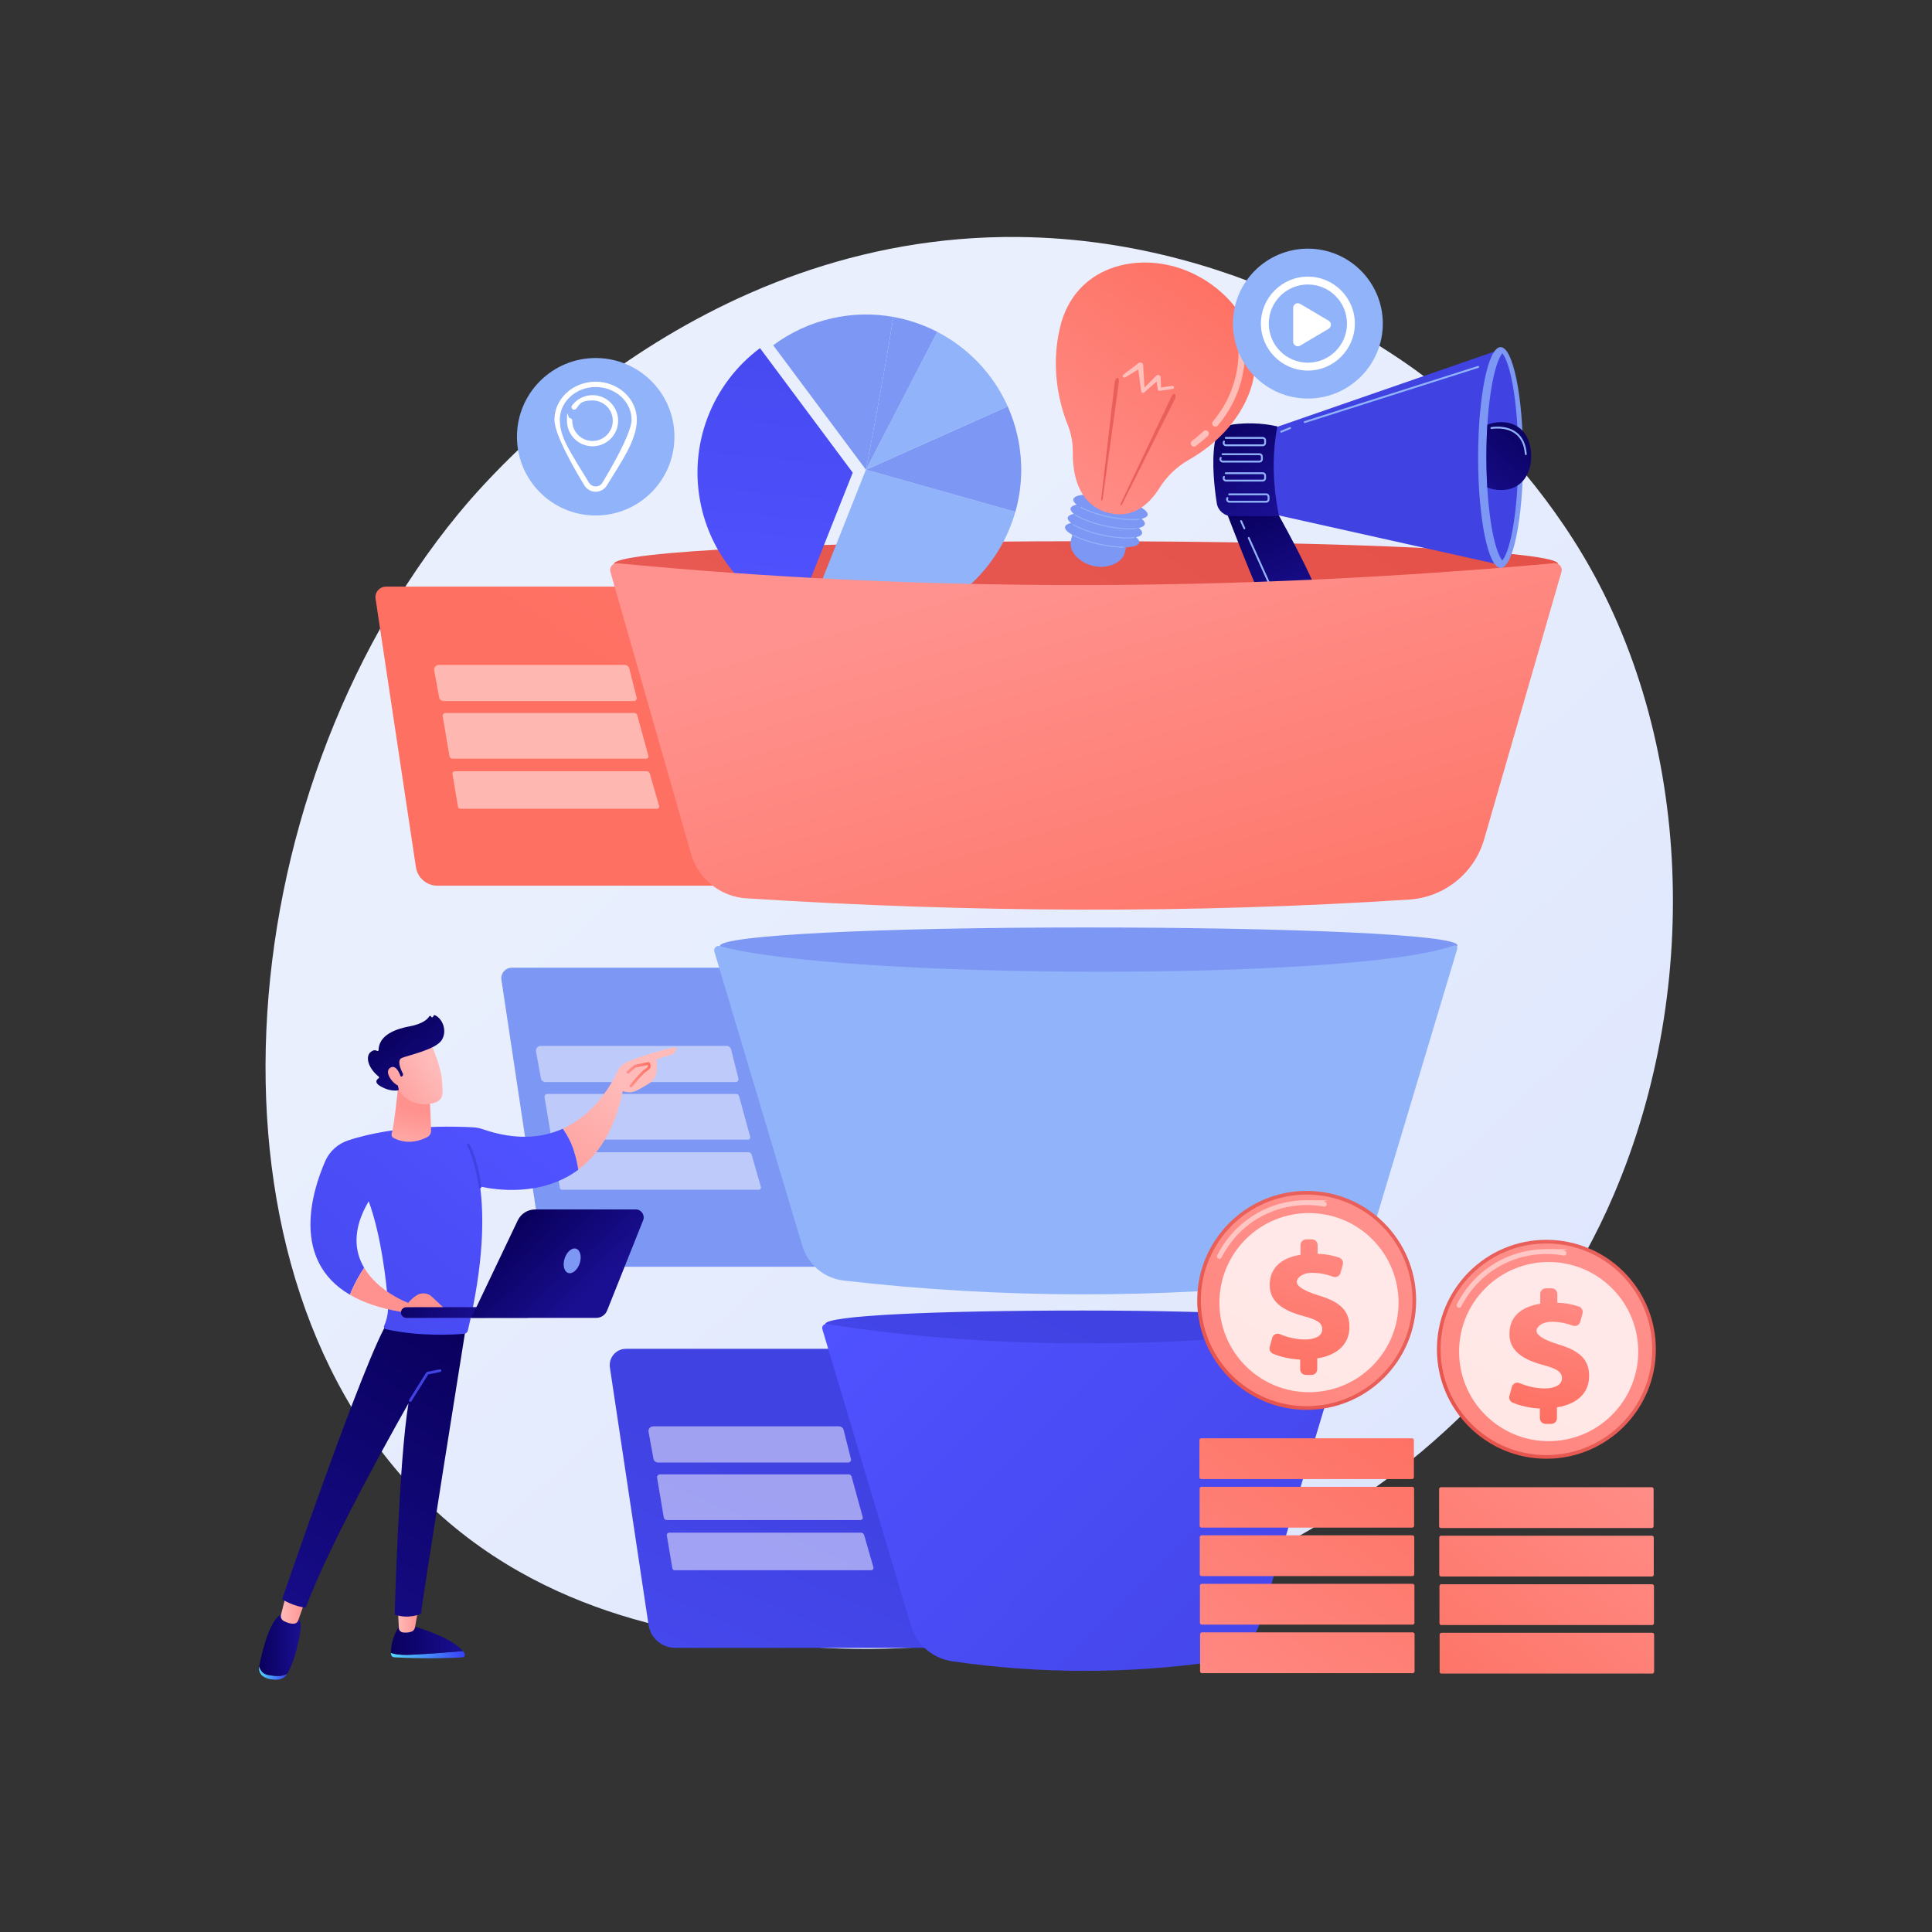 <?xml version="1.0" encoding="UTF-8"?>
<svg xmlns="http://www.w3.org/2000/svg" xmlns:xlink="http://www.w3.org/1999/xlink" id="Calque_1" data-name="Calque 1" viewBox="0 0 3710 3710">
  <rect x="0" y="0" width="3710" height="3710" fill="#333333" stroke="none"/>
  <defs>
    <style>
      .cls-1 {
        fill: url(#Dégradé_sans_nom_37);
      }

      .cls-1, .cls-2, .cls-3, .cls-4, .cls-5, .cls-6, .cls-7, .cls-8, .cls-9, .cls-10, .cls-11, .cls-12, .cls-13, .cls-14, .cls-15, .cls-16, .cls-17, .cls-18, .cls-19, .cls-20, .cls-21, .cls-22, .cls-23, .cls-24, .cls-25, .cls-26, .cls-27, .cls-28, .cls-29, .cls-30, .cls-31, .cls-32, .cls-33, .cls-34, .cls-35, .cls-36, .cls-37, .cls-38, .cls-39, .cls-40, .cls-41, .cls-42, .cls-43, .cls-44, .cls-45, .cls-46, .cls-47, .cls-48, .cls-49, .cls-50, .cls-51, .cls-52, .cls-53, .cls-54, .cls-55, .cls-56, .cls-57 {
        stroke-width: 0px;
      }

      .cls-2 {
        fill: url(#Dégradé_sans_nom_40);
      }

      .cls-3 {
        fill: url(#Dégradé_sans_nom_13);
      }

      .cls-4 {
        fill: url(#Dégradé_sans_nom_49);
      }

      .cls-5 {
        fill: url(#Dégradé_sans_nom_28);
      }

      .cls-6 {
        fill: url(#Dégradé_sans_nom_25);
      }

      .cls-7 {
        fill: #7d97f4;
      }

      .cls-8 {
        fill: url(#Dégradé_sans_nom_3);
      }

      .cls-9 {
        fill: url(#Dégradé_sans_nom_9);
      }

      .cls-10 {
        fill: url(#Dégradé_sans_nom_47);
      }

      .cls-11 {
        fill: url(#Dégradé_sans_nom_42);
      }

      .cls-12 {
        fill: url(#Dégradé_sans_nom_15);
      }

      .cls-13 {
        fill: url(#Dégradé_sans_nom_12);
      }

      .cls-14 {
        opacity: .5;
      }

      .cls-14, .cls-30, .cls-34, .cls-46 {
        fill: #fff;
      }

      .cls-14, .cls-46 {
        isolation: isolate;
      }

      .cls-15 {
        fill: url(#Dégradé_sans_nom_8);
      }

      .cls-16 {
        fill: url(#Dégradé_sans_nom_7);
      }

      .cls-17 {
        fill: url(#Dégradé_sans_nom_26);
      }

      .cls-18 {
        fill: url(#Dégradé_sans_nom_4);
      }

      .cls-19 {
        fill: url(#Dégradé_sans_nom_20);
      }

      .cls-20 {
        fill: url(#Dégradé_sans_nom_48);
      }

      .cls-21 {
        fill: url(#Dégradé_sans_nom_38);
      }

      .cls-22 {
        fill: url(#Dégradé_sans_nom_19);
      }

      .cls-23 {
        fill: none;
      }

      .cls-24 {
        fill: url(#Dégradé_sans_nom_21);
      }

      .cls-25 {
        fill: url(#Dégradé_sans_nom_23);
      }

      .cls-26 {
        fill: url(#Dégradé_sans_nom_36);
      }

      .cls-27 {
        fill: url(#Dégradé_sans_nom_50);
      }

      .cls-28 {
        fill: url(#Dégradé_sans_nom_33);
      }

      .cls-29 {
        fill: url(#Dégradé_sans_nom_24);
      }

      .cls-31 {
        fill: url(#Dégradé_sans_nom_11);
      }

      .cls-32 {
        fill: url(#Dégradé_sans_nom_39);
      }

      .cls-33 {
        fill: url(#Dégradé_sans_nom_18);
      }

      .cls-34 {
        fill-rule: evenodd;
      }

      .cls-35 {
        fill: url(#Dégradé_sans_nom_2);
      }

      .cls-36 {
        fill: url(#Dégradé_sans_nom_27);
      }

      .cls-37 {
        fill: url(#Dégradé_sans_nom_43);
      }

      .cls-38 {
        fill: url(#Dégradé_sans_nom_5);
      }

      .cls-58 {
        clip-path: url(#clippath);
      }

      .cls-39 {
        fill: url(#Dégradé_sans_nom_16);
      }

      .cls-40 {
        fill: url(#Dégradé_sans_nom_17);
      }

      .cls-41 {
        fill: url(#Dégradé_sans_nom_30);
      }

      .cls-42 {
        fill: url(#Dégradé_sans_nom_35);
      }

      .cls-43 {
        fill: url(#Dégradé_sans_nom_10);
      }

      .cls-44 {
        fill: url(#Dégradé_sans_nom_29);
      }

      .cls-45 {
        fill: url(#Dégradé_sans_nom_44);
      }

      .cls-46 {
        opacity: .8;
      }

      .cls-47 {
        fill: url(#Dégradé_sans_nom);
      }

      .cls-48 {
        fill: url(#Dégradé_sans_nom_41);
      }

      .cls-49 {
        fill: #91b3fa;
      }

      .cls-50 {
        fill: url(#Dégradé_sans_nom_34);
      }

      .cls-51 {
        fill: url(#Dégradé_sans_nom_45);
      }

      .cls-52 {
        fill: url(#Dégradé_sans_nom_22);
      }

      .cls-53 {
        fill: url(#Dégradé_sans_nom_14);
      }

      .cls-54 {
        fill: url(#Dégradé_sans_nom_32);
      }

      .cls-55 {
        fill: url(#Dégradé_sans_nom_46);
      }

      .cls-56 {
        fill: url(#Dégradé_sans_nom_31);
      }

      .cls-57 {
        fill: url(#Dégradé_sans_nom_6);
      }
    </style>
    <linearGradient id="Dégradé_sans_nom" data-name="Dégradé sans nom" x1="3377" y1="190.3" x2="1384.4" y2="2340.9" gradientTransform="translate(0 3709.3) scale(1 -1)" gradientUnits="userSpaceOnUse">
      <stop offset="0" stop-color="#dae3fe"></stop>
      <stop offset="1" stop-color="#e9effd"></stop>
    </linearGradient>
    <linearGradient id="Dégradé_sans_nom_2" data-name="Dégradé sans nom 2" x1="2376.5" y1="4199.3" x2="1182.1" y2="2392.7" gradientTransform="translate(0 3709.3) scale(1 -1)" gradientUnits="userSpaceOnUse">
      <stop offset="0" stop-color="#ff928e"></stop>
      <stop offset="1" stop-color="#fe7062"></stop>
    </linearGradient>
    <linearGradient id="Dégradé_sans_nom_3" data-name="Dégradé sans nom 3" x1="1148.5" y1="-129.2" x2="1571.5" y2="841.3" gradientTransform="translate(0 3709.3) scale(1 -1)" gradientUnits="userSpaceOnUse">
      <stop offset="0" stop-color="#4f52ff"></stop>
      <stop offset="1" stop-color="#4042e2"></stop>
    </linearGradient>
    <linearGradient id="Dégradé_sans_nom_4" data-name="Dégradé sans nom 4" x1="1706.5" y1="211.4" x2="2089.7" y2="1172" gradientTransform="translate(0 3709.3) scale(1 -1)" gradientUnits="userSpaceOnUse">
      <stop offset="0" stop-color="#4f52ff"></stop>
      <stop offset="1" stop-color="#4042e2"></stop>
    </linearGradient>
    <linearGradient id="Dégradé_sans_nom_5" data-name="Dégradé sans nom 5" x1="1722.2" y1="1309.6" x2="2767.3" y2="269.4" gradientTransform="translate(0 3709.3) scale(1 -1)" gradientUnits="userSpaceOnUse">
      <stop offset="0" stop-color="#4f52ff"></stop>
      <stop offset="1" stop-color="#4042e2"></stop>
    </linearGradient>
    <linearGradient id="Dégradé_sans_nom_6" data-name="Dégradé sans nom 6" x1="2918.5" y1="3987.5" x2="1450.3" y2="1588.7" gradientTransform="translate(0 3709.3) scale(1 -1)" gradientUnits="userSpaceOnUse">
      <stop offset="0" stop-color="#e1473d"></stop>
      <stop offset="1" stop-color="#e9605a"></stop>
    </linearGradient>
    <linearGradient id="Dégradé_sans_nom_7" data-name="Dégradé sans nom 7" x1="-1217.1" y1="2093.6" x2="-1782.3" y2="2915.7" gradientTransform="translate(1036.7 3564.2) rotate(40.2) scale(1 -1)" gradientUnits="userSpaceOnUse">
      <stop offset="0" stop-color="#4f52ff"></stop>
      <stop offset="1" stop-color="#4042e2"></stop>
    </linearGradient>
    <linearGradient id="Dégradé_sans_nom_8" data-name="Dégradé sans nom 8" x1="2401.6" y1="2742" x2="2489.5" y2="2532.9" gradientTransform="translate(0 3709.3) scale(1 -1)" gradientUnits="userSpaceOnUse">
      <stop offset="0" stop-color="#09005d"></stop>
      <stop offset="1" stop-color="#1a0f91"></stop>
    </linearGradient>
    <linearGradient id="Dégradé_sans_nom_9" data-name="Dégradé sans nom 9" x1="2408" y1="3638.3" x2="2577.2" y2="3120.7" gradientTransform="translate(0 3709.3) scale(1 -1)" gradientUnits="userSpaceOnUse">
      <stop offset="0" stop-color="#4f52ff"></stop>
      <stop offset="1" stop-color="#4042e2"></stop>
    </linearGradient>
    <linearGradient id="Dégradé_sans_nom_10" data-name="Dégradé sans nom 10" x1="3288" y1="3179.7" x2="3013.7" y2="2943.1" gradientTransform="translate(0 3709.3) scale(1 -1)" gradientUnits="userSpaceOnUse">
      <stop offset="0" stop-color="#4f52ff"></stop>
      <stop offset="1" stop-color="#4042e2"></stop>
    </linearGradient>
    <clipPath id="clippath">
      <path class="cls-23" d="M2884.9,1076.1c-3.9-4-12.4-19.3-19.7-58.9-7-38.3-10.9-87.9-10.9-139.8s3.9-101.5,10.9-139.8c7.3-39.6,15.8-54.9,19.7-58.9,3.9,4,12.4,19.3,19.7,58.9,7,38.3,62.7,87.9,62.7,139.8s-55.6,101.5-62.7,139.8c-7.3,39.6-15.8,54.9-19.7,58.9Z"></path>
    </clipPath>
    <linearGradient id="Dégradé_sans_nom_11" data-name="Dégradé sans nom 11" x1="2940" y1="2903.3" x2="2807.3" y2="2750.6" gradientTransform="translate(0 3709.3) scale(1 -1)" gradientUnits="userSpaceOnUse">
      <stop offset="0" stop-color="#09005d"></stop>
      <stop offset="1" stop-color="#1a0f91"></stop>
    </linearGradient>
    <linearGradient id="Dégradé_sans_nom_12" data-name="Dégradé sans nom 12" x1="2334.8" y1="2921" x2="2441" y2="2733.5" gradientTransform="translate(0 3709.3) scale(1 -1)" gradientUnits="userSpaceOnUse">
      <stop offset="0" stop-color="#09005d"></stop>
      <stop offset="1" stop-color="#1a0f91"></stop>
    </linearGradient>
    <linearGradient id="Dégradé_sans_nom_13" data-name="Dégradé sans nom 13" x1="1981.5" y1="2693.9" x2="2339.9" y2="3193.9" gradientTransform="translate(0 3709.3) scale(1 -1)" gradientUnits="userSpaceOnUse">
      <stop offset="0" stop-color="#ff928e"></stop>
      <stop offset="1" stop-color="#fe7062"></stop>
    </linearGradient>
    <linearGradient id="Dégradé_sans_nom_14" data-name="Dégradé sans nom 14" x1="-90.5" y1="660.3" x2="155" y2="1116" gradientTransform="translate(349.1 3277.5) rotate(16.6) scale(1 -1)" gradientUnits="userSpaceOnUse">
      <stop offset="0" stop-color="#e1473d"></stop>
      <stop offset="1" stop-color="#e9605a"></stop>
    </linearGradient>
    <linearGradient id="Dégradé_sans_nom_15" data-name="Dégradé sans nom 15" x1="-148.4" y1="691.4" x2="97.2" y2="1147.1" gradientTransform="translate(349.1 3277.5) rotate(16.6) scale(1 -1)" gradientUnits="userSpaceOnUse">
      <stop offset="0" stop-color="#e1473d"></stop>
      <stop offset="1" stop-color="#e9605a"></stop>
    </linearGradient>
    <linearGradient id="Dégradé_sans_nom_16" data-name="Dégradé sans nom 16" x1="2075.1" y1="2644.5" x2="2353.9" y2="1688.8" gradientTransform="translate(0 3709.3) scale(1 -1)" gradientUnits="userSpaceOnUse">
      <stop offset="0" stop-color="#ff928e"></stop>
      <stop offset=".6" stop-color="#fe7e74"></stop>
      <stop offset="1" stop-color="#fe7062"></stop>
    </linearGradient>
    <linearGradient id="Dégradé_sans_nom_17" data-name="Dégradé sans nom 17" x1="2221.5" y1="878.3" x2="2503.5" y2="1205.6" gradientTransform="translate(0 3709.3) scale(1 -1)" gradientUnits="userSpaceOnUse">
      <stop offset="0" stop-color="#e1473d"></stop>
      <stop offset="1" stop-color="#e9605a"></stop>
    </linearGradient>
    <linearGradient id="Dégradé_sans_nom_18" data-name="Dégradé sans nom 18" x1="2662.8" y1="1444.3" x2="1829" y2="184.6" gradientTransform="translate(0 3709.3) scale(1 -1)" gradientUnits="userSpaceOnUse">
      <stop offset="0" stop-color="#ff928e"></stop>
      <stop offset="1" stop-color="#fe7062"></stop>
    </linearGradient>
    <linearGradient id="Dégradé_sans_nom_19" data-name="Dégradé sans nom 19" x1="2566.4" y1="1432.1" x2="2480.2" y2="1047.2" gradientTransform="translate(0 3709.3) scale(1 -1)" gradientUnits="userSpaceOnUse">
      <stop offset="0" stop-color="#ff928e"></stop>
      <stop offset="1" stop-color="#fe7062"></stop>
    </linearGradient>
    <linearGradient id="Dégradé_sans_nom_20" data-name="Dégradé sans nom 20" x1="2085.9" y1="317.3" x2="2625.4" y2="1070.5" gradientTransform="translate(0 3709.3) scale(1 -1)" gradientUnits="userSpaceOnUse">
      <stop offset="0" stop-color="#ff928e"></stop>
      <stop offset="1" stop-color="#fe7062"></stop>
    </linearGradient>
    <linearGradient id="Dégradé_sans_nom_21" data-name="Dégradé sans nom 21" x1="2131.3" y1="286.9" x2="2670.7" y2="1040.2" gradientTransform="translate(0 3709.3) scale(1 -1)" gradientUnits="userSpaceOnUse">
      <stop offset="0" stop-color="#ff928e"></stop>
      <stop offset="1" stop-color="#fe7062"></stop>
    </linearGradient>
    <linearGradient id="Dégradé_sans_nom_22" data-name="Dégradé sans nom 22" x1="2176.6" y1="256.6" x2="2716.1" y2="1009.8" gradientTransform="translate(0 3709.3) scale(1 -1)" gradientUnits="userSpaceOnUse">
      <stop offset="0" stop-color="#ff928e"></stop>
      <stop offset="1" stop-color="#fe7062"></stop>
    </linearGradient>
    <linearGradient id="Dégradé_sans_nom_23" data-name="Dégradé sans nom 23" x1="2221.9" y1="226.2" x2="2761.4" y2="979.4" gradientTransform="translate(0 3709.3) scale(1 -1)" gradientUnits="userSpaceOnUse">
      <stop offset="0" stop-color="#ff928e"></stop>
      <stop offset="1" stop-color="#fe7062"></stop>
    </linearGradient>
    <linearGradient id="Dégradé_sans_nom_24" data-name="Dégradé sans nom 24" x1="2267.2" y1="195.8" x2="2806.7" y2="949.1" gradientTransform="translate(0 3709.3) scale(1 -1)" gradientUnits="userSpaceOnUse">
      <stop offset="0" stop-color="#ff928e"></stop>
      <stop offset="1" stop-color="#fe7062"></stop>
    </linearGradient>
    <linearGradient id="Dégradé_sans_nom_25" data-name="Dégradé sans nom 25" x1="2681.8" y1="784.3" x2="2963.8" y2="1111.6" gradientTransform="translate(0 3709.3) scale(1 -1)" gradientUnits="userSpaceOnUse">
      <stop offset="0" stop-color="#e1473d"></stop>
      <stop offset="1" stop-color="#e9605a"></stop>
    </linearGradient>
    <linearGradient id="Dégradé_sans_nom_26" data-name="Dégradé sans nom 26" x1="3123.1" y1="1350.4" x2="2289.2" y2="90.6" gradientTransform="translate(0 3709.3) scale(1 -1)" gradientUnits="userSpaceOnUse">
      <stop offset="0" stop-color="#ff928e"></stop>
      <stop offset="1" stop-color="#fe7062"></stop>
    </linearGradient>
    <linearGradient id="Dégradé_sans_nom_27" data-name="Dégradé sans nom 27" x1="3000.4" y1="1294.2" x2="2958.3" y2="984.6" gradientTransform="translate(0 3709.3) scale(1 -1)" gradientUnits="userSpaceOnUse">
      <stop offset="0" stop-color="#ff928e"></stop>
      <stop offset="1" stop-color="#fe7062"></stop>
    </linearGradient>
    <linearGradient id="Dégradé_sans_nom_28" data-name="Dégradé sans nom 28" x1="3132.4" y1="1024.3" x2="2674.5" y2="434.1" gradientTransform="translate(0 3709.3) scale(1 -1)" gradientUnits="userSpaceOnUse">
      <stop offset="0" stop-color="#ff928e"></stop>
      <stop offset="1" stop-color="#fe7062"></stop>
    </linearGradient>
    <linearGradient id="Dégradé_sans_nom_29" data-name="Dégradé sans nom 29" x1="3178.8" y1="990.4" x2="2720.9" y2="400.2" gradientTransform="translate(0 3709.3) scale(1 -1)" gradientUnits="userSpaceOnUse">
      <stop offset="0" stop-color="#ff928e"></stop>
      <stop offset="1" stop-color="#fe7062"></stop>
    </linearGradient>
    <linearGradient id="Dégradé_sans_nom_30" data-name="Dégradé sans nom 30" x1="3225.1" y1="956.5" x2="2767.2" y2="366.4" gradientTransform="translate(0 3709.3) scale(1 -1)" gradientUnits="userSpaceOnUse">
      <stop offset="0" stop-color="#ff928e"></stop>
      <stop offset="1" stop-color="#fe7062"></stop>
    </linearGradient>
    <linearGradient id="Dégradé_sans_nom_31" data-name="Dégradé sans nom 31" x1="3271.4" y1="922.7" x2="2813.5" y2="332.5" gradientTransform="translate(0 3709.3) scale(1 -1)" gradientUnits="userSpaceOnUse">
      <stop offset="0" stop-color="#ff928e"></stop>
      <stop offset="1" stop-color="#fe7062"></stop>
    </linearGradient>
    <linearGradient id="Dégradé_sans_nom_32" data-name="Dégradé sans nom 32" x1="750.8" y1="531.8" x2="892.8" y2="531.8" gradientTransform="translate(0 3709.3) scale(1 -1)" gradientUnits="userSpaceOnUse">
      <stop offset="0" stop-color="#53d8ff"></stop>
      <stop offset="1" stop-color="#3840f7"></stop>
    </linearGradient>
    <linearGradient id="Dégradé_sans_nom_33" data-name="Dégradé sans nom 33" x1="750.8" y1="559.6" x2="888.8" y2="559.6" gradientTransform="translate(0 3709.3) scale(1 -1)" gradientUnits="userSpaceOnUse">
      <stop offset="0" stop-color="#09005d"></stop>
      <stop offset="1" stop-color="#1a0f91"></stop>
    </linearGradient>
    <linearGradient id="Dégradé_sans_nom_34" data-name="Dégradé sans nom 34" x1="763.9" y1="598.5" x2="803.9" y2="598.5" gradientTransform="translate(0 3709.3) scale(1 -1)" gradientUnits="userSpaceOnUse">
      <stop offset="0" stop-color="#febbba"></stop>
      <stop offset="1" stop-color="#ff928e"></stop>
    </linearGradient>
    <linearGradient id="Dégradé_sans_nom_35" data-name="Dégradé sans nom 35" x1="497.4" y1="496.6" x2="551.8" y2="496.6" gradientTransform="translate(0 3709.3) scale(1 -1)" gradientUnits="userSpaceOnUse">
      <stop offset="0" stop-color="#53d8ff"></stop>
      <stop offset="1" stop-color="#3840f7"></stop>
    </linearGradient>
    <linearGradient id="Dégradé_sans_nom_36" data-name="Dégradé sans nom 36" x1="497.8" y1="550.7" x2="577.6" y2="550.7" gradientTransform="translate(0 3709.3) scale(1 -1)" gradientUnits="userSpaceOnUse">
      <stop offset="0" stop-color="#09005d"></stop>
      <stop offset="1" stop-color="#1a0f91"></stop>
    </linearGradient>
    <linearGradient id="Dégradé_sans_nom_37" data-name="Dégradé sans nom 37" x1="539.3" y1="619.3" x2="587.1" y2="619.3" gradientTransform="translate(0 3709.3) scale(1 -1)" gradientUnits="userSpaceOnUse">
      <stop offset="0" stop-color="#febbba"></stop>
      <stop offset="1" stop-color="#ff928e"></stop>
    </linearGradient>
    <linearGradient id="Dégradé_sans_nom_38" data-name="Dégradé sans nom 38" x1="925.9" y1="1135.1" x2="517.8" y2="466.6" gradientTransform="translate(0 3709.3) scale(1 -1)" gradientUnits="userSpaceOnUse">
      <stop offset="0" stop-color="#09005d"></stop>
      <stop offset="1" stop-color="#1a0f91"></stop>
    </linearGradient>
    <linearGradient id="Dégradé_sans_nom_39" data-name="Dégradé sans nom 39" x1="816.3" y1="1997.9" x2="816.3" y2="1276.2" gradientTransform="translate(0 3709.3) scale(1 -1)" gradientUnits="userSpaceOnUse">
      <stop offset="0" stop-color="#4f52ff"></stop>
      <stop offset="1" stop-color="#4042e2"></stop>
    </linearGradient>
    <linearGradient id="Dégradé_sans_nom_40" data-name="Dégradé sans nom 40" x1="1196.7" y1="1626.1" x2="1007.4" y2="1379.8" gradientTransform="translate(0 3709.3) scale(1 -1)" gradientUnits="userSpaceOnUse">
      <stop offset="0" stop-color="#febbba"></stop>
      <stop offset="1" stop-color="#ff928e"></stop>
    </linearGradient>
    <linearGradient id="Dégradé_sans_nom_41" data-name="Dégradé sans nom 41" x1="972.1" y1="1568.4" x2="340.1" y2="819.4" gradientTransform="translate(0 3709.3) scale(1 -1)" gradientUnits="userSpaceOnUse">
      <stop offset="0" stop-color="#4f52ff"></stop>
      <stop offset="1" stop-color="#4042e2"></stop>
    </linearGradient>
    <linearGradient id="Dégradé_sans_nom_42" data-name="Dégradé sans nom 42" x1="1207.9" y1="2193.8" x2="944.1" y2="1551.8" gradientTransform="translate(0 3709.3) scale(1 -1)" gradientUnits="userSpaceOnUse">
      <stop offset="0" stop-color="#4f52ff"></stop>
      <stop offset="1" stop-color="#4042e2"></stop>
    </linearGradient>
    <linearGradient id="Dégradé_sans_nom_43" data-name="Dégradé sans nom 43" x1="774.8" y1="1466.9" x2="795.5" y2="1575.7" gradientTransform="translate(0 3709.3) scale(1 -1)" gradientUnits="userSpaceOnUse">
      <stop offset="0" stop-color="#febbba"></stop>
      <stop offset="1" stop-color="#ff928e"></stop>
    </linearGradient>
    <linearGradient id="Dégradé_sans_nom_44" data-name="Dégradé sans nom 44" x1="830.8" y1="1666.4" x2="712.6" y2="1576" gradientTransform="translate(0 3709.3) scale(1 -1)" gradientUnits="userSpaceOnUse">
      <stop offset="0" stop-color="#febbba"></stop>
      <stop offset="1" stop-color="#ff928e"></stop>
    </linearGradient>
    <linearGradient id="Dégradé_sans_nom_45" data-name="Dégradé sans nom 45" x1="747.6" y1="1738" x2="857.7" y2="1596.3" gradientTransform="translate(0 3709.3) scale(1 -1)" gradientUnits="userSpaceOnUse">
      <stop offset="0" stop-color="#09005d"></stop>
      <stop offset="1" stop-color="#1a0f91"></stop>
    </linearGradient>
    <linearGradient id="Dégradé_sans_nom_46" data-name="Dégradé sans nom 46" x1="816.1" y1="1685.6" x2="698" y2="1595.2" gradientTransform="translate(0 3709.3) scale(1 -1)" gradientUnits="userSpaceOnUse">
      <stop offset="0" stop-color="#febbba"></stop>
      <stop offset="1" stop-color="#ff928e"></stop>
    </linearGradient>
    <linearGradient id="Dégradé_sans_nom_47" data-name="Dégradé sans nom 47" x1="1203" y1="1645.5" x2="1249.5" y2="1645.5" gradientTransform="translate(0 3709.3) scale(1 -1)" gradientUnits="userSpaceOnUse">
      <stop offset="0" stop-color="#ff928e"></stop>
      <stop offset="1" stop-color="#fe7062"></stop>
    </linearGradient>
    <linearGradient id="Dégradé_sans_nom_48" data-name="Dégradé sans nom 48" x1="885.4" y1="1389.7" x2="802.7" y2="1265.6" gradientTransform="translate(0 3709.3) scale(1 -1)" gradientUnits="userSpaceOnUse">
      <stop offset="0" stop-color="#febbba"></stop>
      <stop offset="1" stop-color="#ff928e"></stop>
    </linearGradient>
    <linearGradient id="Dégradé_sans_nom_49" data-name="Dégradé sans nom 49" x1="-299.4" y1="1269.5" x2="-486.3" y2="1218.3" gradientTransform="translate(378.7 3722.5) rotate(-177.2)" gradientUnits="userSpaceOnUse">
      <stop offset="0" stop-color="#09005d"></stop>
      <stop offset="1" stop-color="#1a0f91"></stop>
    </linearGradient>
    <linearGradient id="Dégradé_sans_nom_50" data-name="Dégradé sans nom 50" x1="-548.6" y1="1359.2" x2="-680.4" y2="1219.9" gradientTransform="translate(445.3 3709.3) rotate(-180)" gradientUnits="userSpaceOnUse">
      <stop offset="0" stop-color="#09005d"></stop>
      <stop offset="1" stop-color="#1a0f91"></stop>
    </linearGradient>
  </defs>
  <g id="Illustration">
    <g>
      <path class="cls-47" d="M3099.3,2293.4c-273.8,640-996.5,914.8-1562.8,868-154.6-12.8-465.7-38.5-708.6-268.2-466.5-441.1-394.6-1363.2,51.9-1906.1,57.5-69.9,455.5-538.3,1075.8-532,454.1,4.6,772.9,261.1,811.6,293.1,49,40.4,157,136.3,254.3,288.5,228.7,357.6,248.8,856.9,77.7,1256.8Z"></path>
      <g>
        <g>
          <path class="cls-35" d="M1505.3,1700.8h-665.3c-20.6,0-38.2-15.1-41.3-35.5l-77.5-515.6c-1.8-12.2,7.6-23.2,20-23.2h764v574.4h0Z"></path>
          <g>
            <path class="cls-14" d="M1240.9,1456.8h-372.3c-2.7,0-5-2-5.5-4.6l-12.9-76.6c-.6-3.4,2-6.5,5.5-6.5h362.6c2.7,0,5,2,5.5,4.6l21.3,77.7c.8,2.7-1.3,5.4-4.1,5.4Z"></path>
            <path class="cls-14" d="M1265.6,1547.3c.8,2.9-1.3,5.8-4.4,5.8h-377.2c-2.2,0-4.2-1.6-4.5-3.8l-10.6-63c-.5-2.8,1.7-5.3,4.5-5.3h368.4c2.8,0,5.2,1.8,6,4.5l17.8,61.8Z"></path>
            <path class="cls-14" d="M1217.2,1346.3h-365.1c-4.4,0-8.2-3.1-8.9-7.5l-9.4-51.3c-1-5.6,3.3-10.7,8.9-10.7h356.9c4.4,0,8.2,3.2,9,7.6l13.9,55.2c.9,3.4-1.7,6.7-5.3,6.7Z"></path>
          </g>
        </g>
        <g>
          <path class="cls-7" d="M1747,2432.6h-665.3c-20.6,0-38.2-15.1-41.3-35.5l-77.5-515.6c-1.8-12.2,7.6-23.2,20-23.2h764v574.4Z"></path>
          <g>
            <path class="cls-14" d="M1436.4,2188.4h-372.3c-2.7,0-5-2-5.5-4.6l-12.9-76.6c-.6-3.4,2-6.5,5.5-6.5h362.6c2.7,0,5,2,5.5,4.6l21.3,77.7c.8,2.7-1.3,5.4-4.1,5.4Z"></path>
            <path class="cls-14" d="M1461.1,2278.9c.8,2.9-1.3,5.8-4.4,5.8h-377.2c-2.2,0-4.2-1.6-4.5-3.8l-10.6-63c-.5-2.8,1.7-5.3,4.5-5.3h368.4c2.8,0,5.2,1.8,6,4.5l17.8,61.8Z"></path>
            <path class="cls-14" d="M1412.7,2077.9h-365.1c-4.4,0-8.2-3.1-8.9-7.5l-9.4-51.3c-1-5.6,3.3-10.7,8.9-10.7h356.9c4.4,0,8.2,3.2,9,7.6l13.9,55.2c.9,3.4-1.7,6.7-5.2,6.7Z"></path>
          </g>
        </g>
        <g>
          <path class="cls-8" d="M1953.3,3164.4h-656.5c-25.7,0-47.6-18.8-51.4-44.2l-74.2-494.1c-2.8-19,11.8-36,31-36h751.1v574.4h0Z"></path>
          <g>
            <path class="cls-14" d="M1652.5,2918.9h-372.3c-2.7,0-5-2-5.5-4.6l-12.9-76.6c-.6-3.4,2-6.5,5.5-6.5h362.6c2.7,0,5,2,5.5,4.6l21.3,77.7c.8,2.7-1.3,5.4-4.1,5.4Z"></path>
            <path class="cls-14" d="M1677.2,3009.5c.8,2.9-1.3,5.8-4.4,5.8h-377.2c-2.2,0-4.2-1.6-4.5-3.8l-10.6-63c-.5-2.8,1.7-5.3,4.5-5.3h368.4c2.8,0,5.2,1.8,6,4.5l17.8,61.8Z"></path>
            <path class="cls-14" d="M1628.8,2808.5h-365.1c-4.4,0-8.2-3.1-8.9-7.5l-9.4-51.3c-1-5.6,3.3-10.7,8.9-10.7h356.9c4.4,0,8.2,3.2,9,7.6l13.9,55.2c.9,3.4-1.7,6.7-5.3,6.7Z"></path>
          </g>
        </g>
        <g>
          <path class="cls-18" d="M2588.9,2546.2c0,16.4-224.9,48.3-505.6,48.3s-498.5-35.6-498.5-52,215.2-25.9,495.9-25.9,508.2,13.3,508.2,29.6Z"></path>
          <path class="cls-7" d="M2798.6,1815.4c0,20.7-352.5,71.6-748.6,71.6s-667.6-49.7-667.6-70.4,305.8-35.6,701.8-35.6,714.3,13.7,714.3,34.3Z"></path>
          <path class="cls-49" d="M2540.6,2459.7c-314.4,35.2-620.9,33.8-920.1-.6-37.6-4.3-69.1-30.6-79.9-66.8l-168.8-564.8c-2-6.5,4.1-12.6,10.6-10.8,226.1,63.3,1214.3,68.5,1409.2-.9,4-1.4,8,2.3,6.7,6.4l-169.3,563.9c-12,40.1-46.9,69-88.4,73.7Z"></path>
          <path class="cls-38" d="M2331.8,3191c-169.2,23.8-336.9,23.3-503.4-.9-37.3-5.4-68.2-31.8-79-67.9l-170.2-569.7c-1.7-5.6,3-10.9,8.8-10,318.5,50.9,699.7,48.4,987.8.7,7.5-1.2,13.6,5.8,11.5,13.1l-168,559.6c-12,39.9-46.2,69.2-87.5,75.1Z"></path>
          <path class="cls-57" d="M2992,1082.9c0,24.1-399.3,43.6-906.6,43.6s-906.5-19.5-906.5-43.6,399.3-43.6,906.5-43.6,906.6,19.5,906.6,43.6Z"></path>
          <g>
            <path class="cls-49" d="M1552.9,1179c53.5,21.3,113.7,27.3,174.1,14,111-24.5,193.8-107.9,222.7-210.1l-286.9-80.9-110,277Z"></path>
            <path class="cls-7" d="M1949.8,982.9c13-45.8,15.1-95.4,4.2-145.1-4.4-20.1-10.8-39.3-18.9-57.4l-272.2,121.6,286.9,80.9Z"></path>
            <path class="cls-49" d="M1935.1,780.4c-28-62.8-76.4-112.6-135.2-143.1l-137,264.7,272.2-121.6Z"></path>
            <path class="cls-16" d="M1637.5,907.6l-178.1-239.1c-91.1,67.9-139,185.1-113,303.3,22.1,100.3,92.3,177.5,181.1,212.8l110-277Z"></path>
            <path class="cls-7" d="M1799.9,637.3c-26.3-13.6-54.8-23.4-84.4-28.7-17.6,111.9-52.6,293.4-52.6,293.4l137-264.7Z"></path>
            <path class="cls-7" d="M1715.5,608.6c-37.6-6.8-77.2-6.4-116.8,2.4-42.6,9.4-81,27.5-113.9,52l178.1,239.1s35-181.5,52.6-293.4Z"></path>
          </g>
          <g>
            <path class="cls-15" d="M2345.9,959.5s70.8,186.6,93.1,225.4c25.9,45.1,101.7,16.3,98-21.4s-92.3-193.6-92.3-193.6l-98.8-10.5Z"></path>
            <polygon class="cls-9" points="2441.5 823.5 2881.2 671.1 2876.6 1083.7 2429.5 983.9 2441.5 823.5"></polygon>
            <ellipse class="cls-7" cx="2881.6" cy="878.6" rx="43.2" ry="212"></ellipse>
            <path class="cls-43" d="M2884.9,1076.1c-3.9-4-12.4-19.3-19.7-58.9-7-38.3-10.9-87.9-10.9-139.8s3.9-101.5,10.9-139.8c7.3-39.6,15.8-54.9,19.7-58.9,3.9,4,12.4,19.3,19.7,58.9,7,38.3,10.9,87.9,10.9,139.8s-3.9,101.5-10.9,139.8c-7.3,39.6-15.8,54.9-19.7,58.9Z"></path>
            <g class="cls-58">
              <path class="cls-31" d="M2940.3,875.8c0,36-19.4,65.2-57.8,65.2s-69.6-29.2-69.6-65.2,31.1-65.2,69.6-65.2c38.4,0,57.8,29.2,57.8,65.2Z"></path>
            </g>
            <path class="cls-13" d="M2370.5,814.7c20.7-2.4,50.4-3.3,82.4,4.1-10.6,55.2-9,112.7,3.2,172.3h-90.5c-14.4,0-26.7-10.5-29-24.7-4.5-28.6-10-76.6-4.1-115.1,2.9-19.3,18.5-34.3,37.9-36.6Z"></path>
            <path class="cls-49" d="M2424.8,856.9h-70.5c-2.4,0-4.5-1.3-5.6-3.4-1.1-2.1-1.1-4.6.2-6.6.5-.8,1.7-1.1,2.5-.5.8.5,1.1,1.7.5,2.5-.6.9-.6,1.9-.1,2.9.5.9,1.4,1.5,2.5,1.5h70.5c1.5,0,2.8-1.3,2.8-2.8v-5c0-1.5-1.3-2.8-2.8-2.8h-71c-1,0-1.8-.8-1.8-1.8s.8-1.8,1.8-1.8h71c3.5,0,6.4,2.9,6.4,6.4v5c0,3.5-2.9,6.4-6.4,6.4Z"></path>
            <path class="cls-49" d="M2418.6,888.2h-70.5c-2.4,0-4.5-1.3-5.6-3.4s-1.1-4.6.2-6.6c.5-.8,1.7-1.1,2.5-.5.8.5,1.1,1.7.5,2.5-.6.9-.6,1.9-.1,2.9.5.9,1.4,1.5,2.5,1.5h70.5c1.5,0,2.8-1.3,2.8-2.8v-5c0-1.5-1.3-2.8-2.8-2.8h-71c-1,0-1.8-.8-1.8-1.8s.8-1.8,1.8-1.8h71c3.5,0,6.4,2.9,6.4,6.4v5c0,3.5-2.9,6.4-6.4,6.4Z"></path>
            <path class="cls-49" d="M2505.4,812.4c-.8,0-1.5-.5-1.7-1.3-.3-1,.2-2,1.2-2.3l333.1-106c1-.3,2,.2,2.3,1.2.3,1-.2,2-1.2,2.3l-333.1,106c-.2,0-.4,0-.6,0Z"></path>
            <path class="cls-49" d="M2460.3,830.8c-.7,0-1.4-.4-1.7-1.1-.4-.9,0-2,1-2.4l17.1-7c.9-.4,2,0,2.4,1s0,2-1,2.4l-17.1,7c-.2,0-.5.1-.7.1Z"></path>
            <path class="cls-49" d="M2424.8,924.7h-70.5c-2.4,0-4.5-1.3-5.6-3.4s-1.1-4.6.2-6.6c.5-.8,1.7-1.1,2.5-.5.8.5,1.1,1.7.5,2.5-.6.9-.6,1.9-.1,2.9.5.9,1.4,1.5,2.5,1.5h70.5c1.5,0,2.8-1.3,2.8-2.8v-5c0-1.5-1.3-2.8-2.8-2.8h-71c-1,0-1.8-.8-1.8-1.8s.8-1.8,1.8-1.8h71c3.5,0,6.4,2.9,6.4,6.4v5c0,3.5-2.9,6.4-6.4,6.4Z"></path>
            <path class="cls-49" d="M2431.4,965.3h-70.5c-2.4,0-4.5-1.3-5.6-3.4-1.1-2.1-1.1-4.6.2-6.6.5-.8,1.7-1.1,2.5-.5.8.5,1.1,1.7.5,2.5-.6.9-.6,1.9-.1,2.9.5.9,1.4,1.5,2.5,1.5h70.5c1.5,0,2.8-1.3,2.8-2.8v-5c0-1.5-1.3-2.8-2.8-2.8h-71c-1,0-1.8-.8-1.8-1.8s.8-1.8,1.8-1.8h71c3.5,0,6.4,2.9,6.4,6.4v5c0,3.5-2.9,6.4-6.4,6.4Z"></path>
            <path class="cls-49" d="M2494.4,1185.9c-3.2,0-6.5-.3-9.8-1.1-14.3-3.1-26-12.6-32-25.9l-56.3-125.1c-.4-.9,0-2,.9-2.4.9-.4,2,0,2.4.9l56.3,125.1c5.5,12.3,16.3,21,29.5,23.9,13,2.8,26.1-.5,36-9.2.5-.5,1.1-.9,1.6-1.4.7-.7,1.9-.6,2.6.1.7.7.6,1.9-.1,2.6-.6.5-1.1,1-1.7,1.5-8.3,7.2-18.6,11.1-29.4,11.1Z"></path>
            <path class="cls-49" d="M2389.6,1016.4c-.7,0-1.4-.4-1.7-1.1l-6.3-14c-.4-.9,0-2,.9-2.4.9-.4,2,0,2.4.9l6.3,14c.4.9,0,2-.9,2.4-.2.1-.5.2-.7.2Z"></path>
            <path class="cls-49" d="M2930,873.9c-.9,0-1.7-.7-1.8-1.7-1.3-17.7-7.4-30.8-18.2-39.1-18.7-14.4-45.4-9.4-45.7-9.4-1,.2-1.9-.5-2.1-1.4-.2-1,.5-1.9,1.4-2.1,1.2-.2,28.6-5.3,48.6,10.1,11.7,9,18.3,23,19.6,41.7,0,1-.7,1.9-1.7,1.9,0,0,0,0-.1,0Z"></path>
          </g>
          <g>
            <path class="cls-7" d="M2198.4,1006.6c.7-3.1-1.7-6.7-6.3-10.4,6.7-1.4,10.9-3.9,11.6-7.3,2.2-10.3-28-25.4-67.3-33.8-39.4-8.4-73.1-6.8-75.3,3.5-.7,3.1,1.7,6.7,6.3,10.4-6.7,1.4-10.9,3.9-11.6,7.3-.7,3.1,1.7,6.7,6.3,10.4-6.7,1.4-10.9,3.9-11.6,7.3-.7,3.1,1.7,6.7,6.3,10.4-6.7,1.4-10.9,3.9-11.6,7.3-1,4.6,4.4,10,14.1,15.5-1.1,3.2-2.1,6.9-3,10.9-4,19,12.5,39.7,40,47.9,27.5,8.2,57.3-4.4,63.1-22.9,1.4-4.5,2.4-8.6,3.1-12.3,14.5-.5,24.1-3.4,25.3-8.8.7-3.1-1.7-6.7-6.3-10.4,6.7-1.4,10.9-3.9,11.6-7.3.7-3.1-1.7-6.7-6.3-10.4,6.7-1.4,10.9-3.9,11.6-7.3Z"></path>
            <g>
              <path class="cls-49" d="M2091.4,1040.9c-11.4-3.4-21.6-7.4-29.8-11.6-.5-.2-.7-.8-.4-1.3.2-.5.8-.7,1.3-.4,12.7,6.6,30.6,12.6,50.3,16.8,16.1,3.4,31.6,5.3,44.8,5.4.5,0,1,.4,1,1s-.4,1-1,1c-13.3,0-28.9-2-45.2-5.4-7.3-1.6-14.4-3.4-21.1-5.3Z"></path>
              <path class="cls-49" d="M2096.8,1023.3c-14.8-4.4-27.7-9.8-36.2-15.2-.4-.3-.6-.9-.3-1.3.3-.4.9-.6,1.3-.3,12.2,7.8,33.3,15.4,56.5,20.3,22.9,4.9,45.1,6.6,59.4,4.5.5,0,1,.3,1.1.8,0,.5-.3,1-.8,1.1-14.5,2.1-37,.4-60.1-4.5-7.2-1.5-14.2-3.3-20.9-5.3Z"></path>
              <path class="cls-49" d="M2101.9,1005.6c-16-4.8-29.5-10.6-38.1-16.5-.4-.3-.5-.9-.2-1.3.3-.4.9-.5,1.3-.2,11.8,8.2,33.7,16.3,58.4,21.6,22.9,4.9,45.1,6.6,59.4,4.5.5,0,1,.3,1.1.8,0,.5-.3,1-.8,1.1-14.5,2.1-37,.4-60.1-4.5-7.3-1.6-14.4-3.4-21.1-5.4Z"></path>
              <path class="cls-49" d="M2107.3,988c-12.7-3.8-24-8.3-32.3-13-.5-.3-.6-.8-.4-1.3.3-.5.8-.6,1.3-.4,12.6,7,31.8,13.6,52.7,18.1,22.7,4.8,44.8,6.5,59.1,4.6.5,0,1,.3,1.1.8s-.3,1-.8,1.1c-14.5,2-36.9.3-59.8-4.6-7.2-1.5-14.3-3.3-20.9-5.3Z"></path>
            </g>
            <path class="cls-3" d="M2060,868.1c.3-17.9-3-35.8-9.7-52.4-14.3-35.7-34.1-105.5-14.8-186.9,28.1-118.5,148.8-145.9,240.7-109.9,91.9,36.1,163.9,134,121.4,239.3-26.2,64.8-78.6,104.2-115,125-23.1,13.2-42.5,32-56.6,54.6-17.3,27.6-48.4,59.2-96.2,47.4-61.9-15.3-70.3-79.7-69.7-117Z"></path>
            <path class="cls-53" d="M2152.3,966.6l97-204.6c2-4.2,5.1-6.6,6.9-5.2s1.6,5.9-.4,10.1c0,.1-.1.3-.2.4l-101,201.3c-.8,1.5-1.9,2.3-2.5,1.7-.6-.5-.5-2.2.2-3.6Z"></path>
            <path class="cls-12" d="M2117.5,958l31.1-224.3c.6-4.6-.6-8.3-2.9-8.1s-4.6,4-5.2,8.7c0,.1,0,.3,0,.4l-25.9,223.7c-.2,1.7.3,2.9,1.1,2.8.8-.1,1.6-1.5,1.8-3.2Z"></path>
            <path class="cls-14" d="M2254.5,743.4c-.4-1.6-2.2-2.7-4-2.4l-20.9,3.1-.9-20.1c0-1-.6-2.1-1.6-2.9-1.9-1.5-4.6-1.5-6.2,0h0s-23.3,23.1-23.3,23.1l-2.3-43.4h0c0-1.1-.5-2.2-1.4-3.1-2-2-5.3-2.3-7.3-.7l-29.8,22.8c-1.2.9-1.4,2.6-.4,3.9,1.1,1.4,3.2,1.7,4.6.9l24.8-15.2,5.6,42.3h0c0,.7.4,1.4,1,1.9,1.4,1.2,3.5,1.3,4.7.2l23.9-21.1,2.2,14.9h0c0,.2,0,.3,0,.5.4,1.6,2.2,2.7,4,2.4l24.8-3.7c1.8-.3,2.9-1.8,2.4-3.4Z"></path>
            <path class="cls-14" d="M2291,857.4c-1.2-.4-2.3-1.1-3.2-2.2-2-2.7-1.5-6.6,1.2-8.6,7.8-5.8,15.2-12.1,22.1-18.5,2.5-2.3,6.4-2.2,8.7.2s2.2,6.4-.2,8.7c-7.2,6.8-15,13.3-23.2,19.4-1.6,1.2-3.7,1.5-5.5,1Z"></path>
            <path class="cls-14" d="M2332.1,819c-.8-.2-1.5-.6-2.2-1.2-2.6-2.2-2.9-6.1-.7-8.7,58.3-69.2,48.5-144.8,48.4-145.5-.5-3.4,1.9-6.5,5.2-7,3.4-.5,6.5,1.9,7,5.2.5,3.3,10.7,81.8-51.1,155.2-1.6,1.9-4.2,2.6-6.5,1.9Z"></path>
          </g>
          <g>
            <circle class="cls-49" cx="2511.5" cy="621.4" r="143.9"></circle>
            <g>
              <path class="cls-30" d="M2511.5,711.6c-49.7,0-90.2-40.5-90.2-90.2s40.5-90.2,90.2-90.2,90.2,40.5,90.2,90.2-40.5,90.2-90.2,90.2ZM2511.5,546.3c-41.4,0-75.1,33.7-75.1,75.1s33.7,75.1,75.1,75.1,75.1-33.7,75.1-75.1-33.7-75.1-75.1-75.1Z"></path>
              <path class="cls-34" d="M2483.2,656.1v-64.9c0-6.9,7.5-11.2,13.5-7.7l54.7,32.4c5.8,3.5,5.8,11.9,0,15.4l-54.7,32.4c-6,3.5-13.5-.8-13.5-7.7Z"></path>
            </g>
          </g>
          <g>
            <circle class="cls-49" cx="1143.9" cy="838.7" r="151.2"></circle>
            <g>
              <path class="cls-30" d="M1143.9,944.3c-9,0-17.1-4.6-21.8-12.3-26.2-43.2-57.4-100.2-57.4-126,0-40.3,35.5-73,79.1-73s79.1,32.8,79.1,73-31.2,82.7-57.4,126c-4.6,7.7-12.8,12.3-21.8,12.3ZM1143.9,743.2c-38,0-68.9,28.2-68.9,62.8s20.4,62,55.9,120.7c2.8,4.6,7.7,7.4,13,7.4s10.3-2.7,13-7.4c35.5-58.7,55.9-102.7,55.9-120.7,0-34.6-30.9-62.8-68.9-62.8Z"></path>
              <path class="cls-30" d="M1137.8,857c-27.1,0-49.1-22-49.1-49.1s2.3-5.1,5.1-5.1,5.1,2.3,5.1,5.1c0,21.4,17.4,38.9,38.9,38.9s38.9-17.4,38.9-38.9-17.4-38.9-38.9-38.9-23.8,5.7-31.2,15.7c-1.7,2.3-4.9,2.7-7.1,1-2.3-1.7-2.7-4.9-1-7.1,9.2-12.4,23.9-19.8,39.4-19.8,27.1,0,49.1,22,49.1,49.1s-22,49.1-49.1,49.1Z"></path>
            </g>
          </g>
          <path class="cls-39" d="M2706.2,1727.4c-416.3,27.1-841,25.3-1273.3-2.4-49.8-3.2-92.2-37.5-106-85.5l-154.8-541.5c-2.5-8.8,4.6-17.3,13.7-16.4,588.2,56.6,1188.1,55.1,1799-.1,9.1-.8,16.2,7.8,13.7,16.6l-148.5,513.6c-18.8,65-76.3,111.3-143.9,115.7Z"></path>
        </g>
      </g>
      <g>
        <g>
          <circle class="cls-40" cx="2509.2" cy="2497.1" r="210.2"></circle>
          <circle class="cls-33" cx="2509.2" cy="2497.1" r="203.2"></circle>
          <path class="cls-14" d="M2341.6,2417.3c-.7,0-1.4-.2-2.1-.5-2.3-1.2-3.2-4-2.1-6.3,32.9-65.2,98.7-105.8,171.8-105.8s23.3,1.1,34.7,3.1c2.5.5,4.2,2.9,3.8,5.4-.5,2.5-2.9,4.2-5.4,3.8-10.8-2-21.9-3-33-3-69.5,0-132.1,38.6-163.4,100.6-.8,1.6-2.5,2.6-4.2,2.6Z"></path>
          <circle class="cls-46" cx="2513.6" cy="2501.5" r="172" transform="translate(-1032.6 2510) rotate(-45)"></circle>
          <path class="cls-22" d="M2496.7,2629.4v-18.7c-19.5-.8-38.8-5.4-52.5-11.4-4.9-2.1-7.4-7.6-6-12.8l4.8-17.4c1.7-6.4,8.7-9.7,14.8-7.1,13.6,5.7,30.4,10.2,48.5,10.2s32.8-6.4,32.8-19.4-10.8-18.8-36.9-25.8c-37.3-10.2-64-26.4-64-59.2s21.7-52.2,59.2-58.3v-18.7c0-6,4.9-10.9,10.9-10.9h11c6,0,10.9,4.9,10.9,10.9v16.8c18.1.7,31.2,3.8,41.6,7.5,5.3,1.9,8.3,7.6,6.8,13.1l-4.4,16.1c-1.7,6.2-8.3,9.6-14.4,7.3-9.6-3.6-23.2-7.4-40.8-7.4s-28.7,9.2-28.7,17.5,13.4,17.2,42.4,26.1c41.4,12.4,58.6,29.6,58.6,60.5s-21,53.8-61.8,60.2v20.9c0,6-4.9,10.9-10.9,10.9h-11c-6,0-10.9-4.9-10.9-10.9Z"></path>
        </g>
        <path class="cls-19" d="M2711.5,2840.3h-404.7c-2,0-3.6-1.6-3.6-3.6v-71.2c0-2,1.6-3.6,3.6-3.6h404.7c2,0,3.6,1.6,3.6,3.6v71.2c0,2-1.6,3.6-3.6,3.6Z"></path>
        <path class="cls-24" d="M2711.9,2933.5h-404.7c-2,0-3.6-1.6-3.6-3.6v-71.2c0-2,1.6-3.6,3.6-3.6h404.7c2,0,3.6,1.6,3.6,3.6v71.2c0,2-1.6,3.6-3.6,3.6Z"></path>
        <path class="cls-52" d="M2712.2,3026.6h-404.7c-2,0-3.6-1.6-3.6-3.6v-71.2c0-2,1.6-3.6,3.6-3.6h404.7c2,0,3.6,1.6,3.6,3.6v71.2c0,2-1.6,3.6-3.6,3.6Z"></path>
        <path class="cls-25" d="M2712.5,3119.8h-404.7c-2,0-3.6-1.6-3.6-3.6v-71.2c0-2,1.6-3.6,3.6-3.6h404.7c2,0,3.6,1.6,3.6,3.6v71.2c0,2-1.6,3.6-3.6,3.6Z"></path>
        <path class="cls-29" d="M2712.8,3213h-404.7c-2,0-3.6-1.6-3.6-3.6v-71.2c0-2,1.6-3.6,3.6-3.6h404.7c2,0,3.6,1.6,3.6,3.6v71.2c0,2-1.6,3.6-3.6,3.6Z"></path>
      </g>
      <g>
        <g>
          <circle class="cls-6" cx="2969.5" cy="2591" r="210.2"></circle>
          <circle class="cls-17" cx="2969.5" cy="2591" r="203.2"></circle>
          <path class="cls-14" d="M2801.9,2511.3c-.7,0-1.4-.2-2.1-.5-2.3-1.2-3.2-4-2.1-6.3,32.9-65.2,98.7-105.8,171.8-105.8s23.3,1.1,34.7,3.1c2.5.5,4.2,2.9,3.8,5.4-.5,2.5-2.9,4.2-5.4,3.8-10.8-2-21.9-3-33-3-69.5,0-132.1,38.6-163.4,100.6-.8,1.6-2.5,2.6-4.2,2.6Z"></path>
          <circle class="cls-46" cx="2973.9" cy="2595.5" r="172" transform="translate(-964.3 2863) rotate(-45)"></circle>
          <path class="cls-36" d="M2957,2723.4v-18.7c-19.5-.8-38.8-5.4-52.5-11.4-4.9-2.1-7.4-7.6-6-12.8l4.8-17.4c1.7-6.4,8.7-9.7,14.8-7.1,13.6,5.7,30.4,10.2,48.5,10.2s32.8-6.4,32.8-19.4-10.8-18.8-36.9-25.8c-37.3-10.2-64-26.4-64-59.2s21.7-52.2,59.2-58.3v-18.7c0-6,4.9-10.9,10.9-10.9h11c6,0,10.9,4.9,10.9,10.9v16.8c18.1.7,31.2,3.8,41.6,7.5,5.3,1.9,8.3,7.6,6.8,13.1l-4.4,16.1c-1.7,6.2-8.3,9.6-14.4,7.3-9.6-3.6-23.2-7.4-40.8-7.4s-28.7,9.2-28.7,17.5,13.4,17.2,42.4,26.1c41.4,12.4,58.6,29.6,58.6,60.5s-21,53.8-61.8,60.2v20.9c0,6-4.9,10.9-10.9,10.9h-11c-6,0-10.9-4.9-10.9-10.9Z"></path>
        </g>
        <path class="cls-5" d="M3171.8,2934.3h-404.7c-2,0-3.6-1.6-3.6-3.6v-71.2c0-2,1.6-3.6,3.6-3.6h404.7c2,0,3.6,1.6,3.6,3.6v71.2c0,2-1.6,3.6-3.6,3.6Z"></path>
        <path class="cls-44" d="M3172.1,3027.4h-404.7c-2,0-3.6-1.6-3.6-3.6v-71.2c0-2,1.6-3.6,3.6-3.6h404.7c2,0,3.6,1.6,3.6,3.6v71.2c0,2-1.6,3.6-3.6,3.6Z"></path>
        <path class="cls-41" d="M3172.5,3120.6h-404.7c-2,0-3.6-1.6-3.6-3.6v-71.2c0-2,1.6-3.6,3.6-3.6h404.7c2,0,3.6,1.6,3.6,3.6v71.2c0,2-1.6,3.6-3.6,3.6Z"></path>
        <path class="cls-56" d="M3172.8,3213.8h-404.7c-2,0-3.6-1.6-3.6-3.6v-71.2c0-2,1.6-3.6,3.6-3.6h404.7c2,0,3.6,1.6,3.6,3.6v71.2c0,2-1.6,3.6-3.6,3.6Z"></path>
      </g>
      <g>
        <path class="cls-54" d="M888.8,3170.6c-24.3,2.1-66.5,5.5-99.8,7-20,.9-31.5-1.1-38.2-3.7,0,.7,0,1.5,0,2.1.2,3.5,3,6.3,6.5,6.5,62.9,3.5,112.9,1.2,130.7.1,3.7-.2,5.9-4.2,4-7.4-.9-1.6-2.1-3.1-3.3-4.6Z"></path>
        <path class="cls-28" d="M789,3177.6c33.3-1.5,75.5-4.9,99.8-7-23.9-29.3-99.8-49.1-99.8-49.1h-21.4c-14.7,21.3-16.9,41.5-16.7,52.4,6.6,2.7,18.2,4.6,38.2,3.7Z"></path>
        <path class="cls-50" d="M763.9,3086.5l2,39.7c.2,4.3,3.4,7.9,7.7,8.5,4.3.6,10,.7,16.1-1.3,3.7-1.2,6.5-4.4,7.2-8.2l6.9-38.6h-40Z"></path>
        <g>
          <path class="cls-42" d="M515.1,3216.4c-10.5-1.9-15.3-9-17.3-16.6,0,0,0,.1,0,.2-1.6,8,2,16.3,9.2,20.2,8.7,4.8,18.2,5.6,25.6,5.2,7.9-.4,15.2-4.7,19.2-11.4h0c-7.9,5-19.1,5.6-36.7,2.4Z"></path>
          <path class="cls-26" d="M564.8,3098.7h-17.7c-26.9-.7-43.8,72.7-49.4,101.1,2,7.6,6.8,14.7,17.3,16.6,17.6,3.2,28.7,2.6,36.7-2.5,14.5-24.7,21.8-61,25.2-82.1,3.9-24.1-12.2-33-12.2-33Z"></path>
        </g>
        <path class="cls-1" d="M549.4,3061.9l-9.8,39c-1.2,4.8,1.1,9.7,5.5,12,5.5,2.8,13.2,5.8,20.3,4.9,3.3-.4,6.1-2.8,7.2-5.9l14.4-41.1-37.7-9Z"></path>
        <path class="cls-21" d="M894.8,2547.6s-87.7,548.4-86.3,551.4c0,0-24.2,11-50.6,1.4,0,0,7.9-293.2,26.5-405.6,0,0-149.7,262-197.3,392.6,0,0-24.8-3-45.3-16.5,0,0,161.2-471.6,204.2-534.4l148.8,11.1Z"></path>
        <path class="cls-32" d="M787.9,2692c-.5,0-.9-.1-1.4-.4-1.2-.8-1.6-2.4-.8-3.6l32.8-52.4c.4-.6,1-1,1.7-1.2l24.1-4.9c1.4-.3,2.8.6,3.1,2,.3,1.4-.6,2.8-2,3.1l-23,4.6-32.2,51.4c-.5.8-1.3,1.2-2.2,1.2Z"></path>
        <path class="cls-2" d="M1297.4,2010.6s-59.2,13.1-95.2,29.7c-7.2,3.3-12.9,9.1-16.1,16.2-10.8,23.6-43,82.7-105.5,111,9,11.9,23.5,36.8,29.8,78.5,37.5-27.9,69.9-74.6,85.5-151.1,0,0,11.8,6.4,26.6-.7,7.8-3.8,16.8-9.2,23.6-13.4,6.7-4.2,11.8-10.8,13.7-18.4,2.6-10.1,1.1-19,1.1-28.5l30.4-9.4s9.1-3.5,6.1-13.8Z"></path>
        <path class="cls-48" d="M1110.4,2246c-6.3-41.8-20.8-66.6-29.8-78.5-38.8,17.5-89.3,23.1-153.6.9-5.9-2.1-12.1-3.3-18.4-3.6-34.2-2-147-5.7-240.3,25.2-19.6,6.5-35.6,21-43.8,39.8-25.2,57.9-66.1,189.9,47.4,256.5,8.7-21.6,18.8-39,27.4-51.8-18.3-30.8-23.7-72.9,8.7-127.7,23.6,63.8,34.7,157,37.1,198.2.8,13.6-1.6,27.1-6.9,39.7l-.6,1.4c-1.1,2.7.4,5.8,3.3,6.4,63.9,14.4,130.3,10.5,150.2,8.8,3.5-.3,6.5-2.8,7.3-6.3,31.1-130.9,31.1-220.2,23.5-276.6,29.1,6.5,117.9,20.4,188.6-32.2Z"></path>
        <path class="cls-11" d="M921.9,2281.8c-1.3,0-2.4-.9-2.6-2.2-7.3-55.1-22.2-79.2-22.3-79.4-.8-1.2-.4-2.8.8-3.6,1.2-.8,2.8-.4,3.6.8.6,1,15.6,25.1,23.1,81.5.2,1.4-.8,2.7-2.2,2.9-.1,0-.2,0-.3,0Z"></path>
        <path class="cls-37" d="M764.3,2088.5s-6.5,68.3-12.2,88.5c-.9,3.1.5,6.3,3.3,7.9,9.7,5.5,32.8,14.5,64.5-1,5.1-2.5,8.2-7.9,8-13.5l-2.8-66-60.8-15.9Z"></path>
        <g>
          <path class="cls-45" d="M826.5,2001.1s20.7,47.5,22.1,72.4c1.4,24.9,6.8,41.1-22.1,46.1-28.8,5-53.1-9.3-66.2-34.2,0,0-20.6-38.3-16-53.9,4.6-15.7,82.2-30.4,82.2-30.4Z"></path>
          <path class="cls-51" d="M770.1,2067.6l1.6-.7c2.1-.9,3-3.4,1.9-5.4-4.1-7.9-12-25.8-1.8-30,13.2-5.4,65.4-16.1,76.7-34.6,10.8-17.8,1.2-40.8-13.2-47.4-1-.4-2.1,0-2.6.8l-1.2,2.3c-.8,1.6-3.1,1.3-3.6-.4-.5-1.6-2.6-1.9-3.5-.5-3.5,5.5-12.8,14.5-37.8,19.2-35.5,6.6-59.1,20.9-59.6,45.5,0,1.6-1.7,2.4-3,1.6-2.6-1.6-6.8-2.3-12.4,2.4-9.8,8.2-5.8,29.5,15.6,47,1,.8,1,2.4,0,3.1-3.9,2.5-9.7,8.5,5.3,16.5,15.5,8.3,27.1,7.6,31.5,6.9,1.1-.2,1.8-1.3,1.6-2.4l-4.8-21.6c-.3-1.2.7-2.4,1.9-2.4h7.4Z"></path>
          <path class="cls-55" d="M771,2072.1s-7.9-30.3-21.5-21.8c-13.6,8.5,7.1,34,18,35.1l3.5-13.3Z"></path>
        </g>
        <path class="cls-10" d="M1211.6,2087.9c-.6,0-1.2-.2-1.6-.6-1.1-.9-1.3-2.5-.4-3.6,2.2-2.8,22.1-27,29.8-31.4,2.8-1.6,4.4-3.2,4.8-4.7.2-.7,0-1.5-.3-2.4l-23.3,4.7-13.2,11.3c-1.1.9-2.7.8-3.7-.3-.9-1.1-.8-2.7.3-3.7l13.7-11.8c.3-.3.7-.5,1.2-.6l25.8-5.2c1-.2,2.1.2,2.7,1.1,1.9,2.8,2.5,5.4,1.9,8-.7,3-3.1,5.7-7.3,8-5.8,3.3-22.4,22.8-28.3,30.1-.5.6-1.3,1-2,1Z"></path>
        <path class="cls-20" d="M770,2519.1l91.4,1.1-32-30.1c-7.9-7.5-20.1-8.7-29.3-2.7-5.4,3.5-11.2,8.2-16.2,14.5,0,0-57-20.8-84.6-67.4-8.6,12.8-18.7,30.2-27.4,51.8,24.8,14.5,56.9,26,98.1,32.8Z"></path>
        <g>
          <path class="cls-4" d="M779.8,2530.8c.2,0,.4,0,.5,0l231.9-.2c5.7,0,10.4-4.6,10.4-10.3,0-5.7-4.7-10.4-10.4-10.3l-231.9.2c-5.7,0-10.4,4.6-10.4,10.3,0,5.5,4.4,10,9.9,10.2Z"></path>
          <path class="cls-27" d="M1220.7,2322.5h-193.1c-14.2,0-27.2,8.1-33.3,20.9l-89.3,187.3h240c9.2,0,17.4-5.6,20.8-14l69.2-173.4c4-10-3.5-20.9-14.3-20.9Z"></path>
          <ellipse class="cls-7" cx="1099" cy="2423.1" rx="24.5" ry="15.2" transform="translate(-1546.4 2708.4) rotate(-71.8)"></ellipse>
        </g>
      </g>
    </g>
  </g>
</svg>
